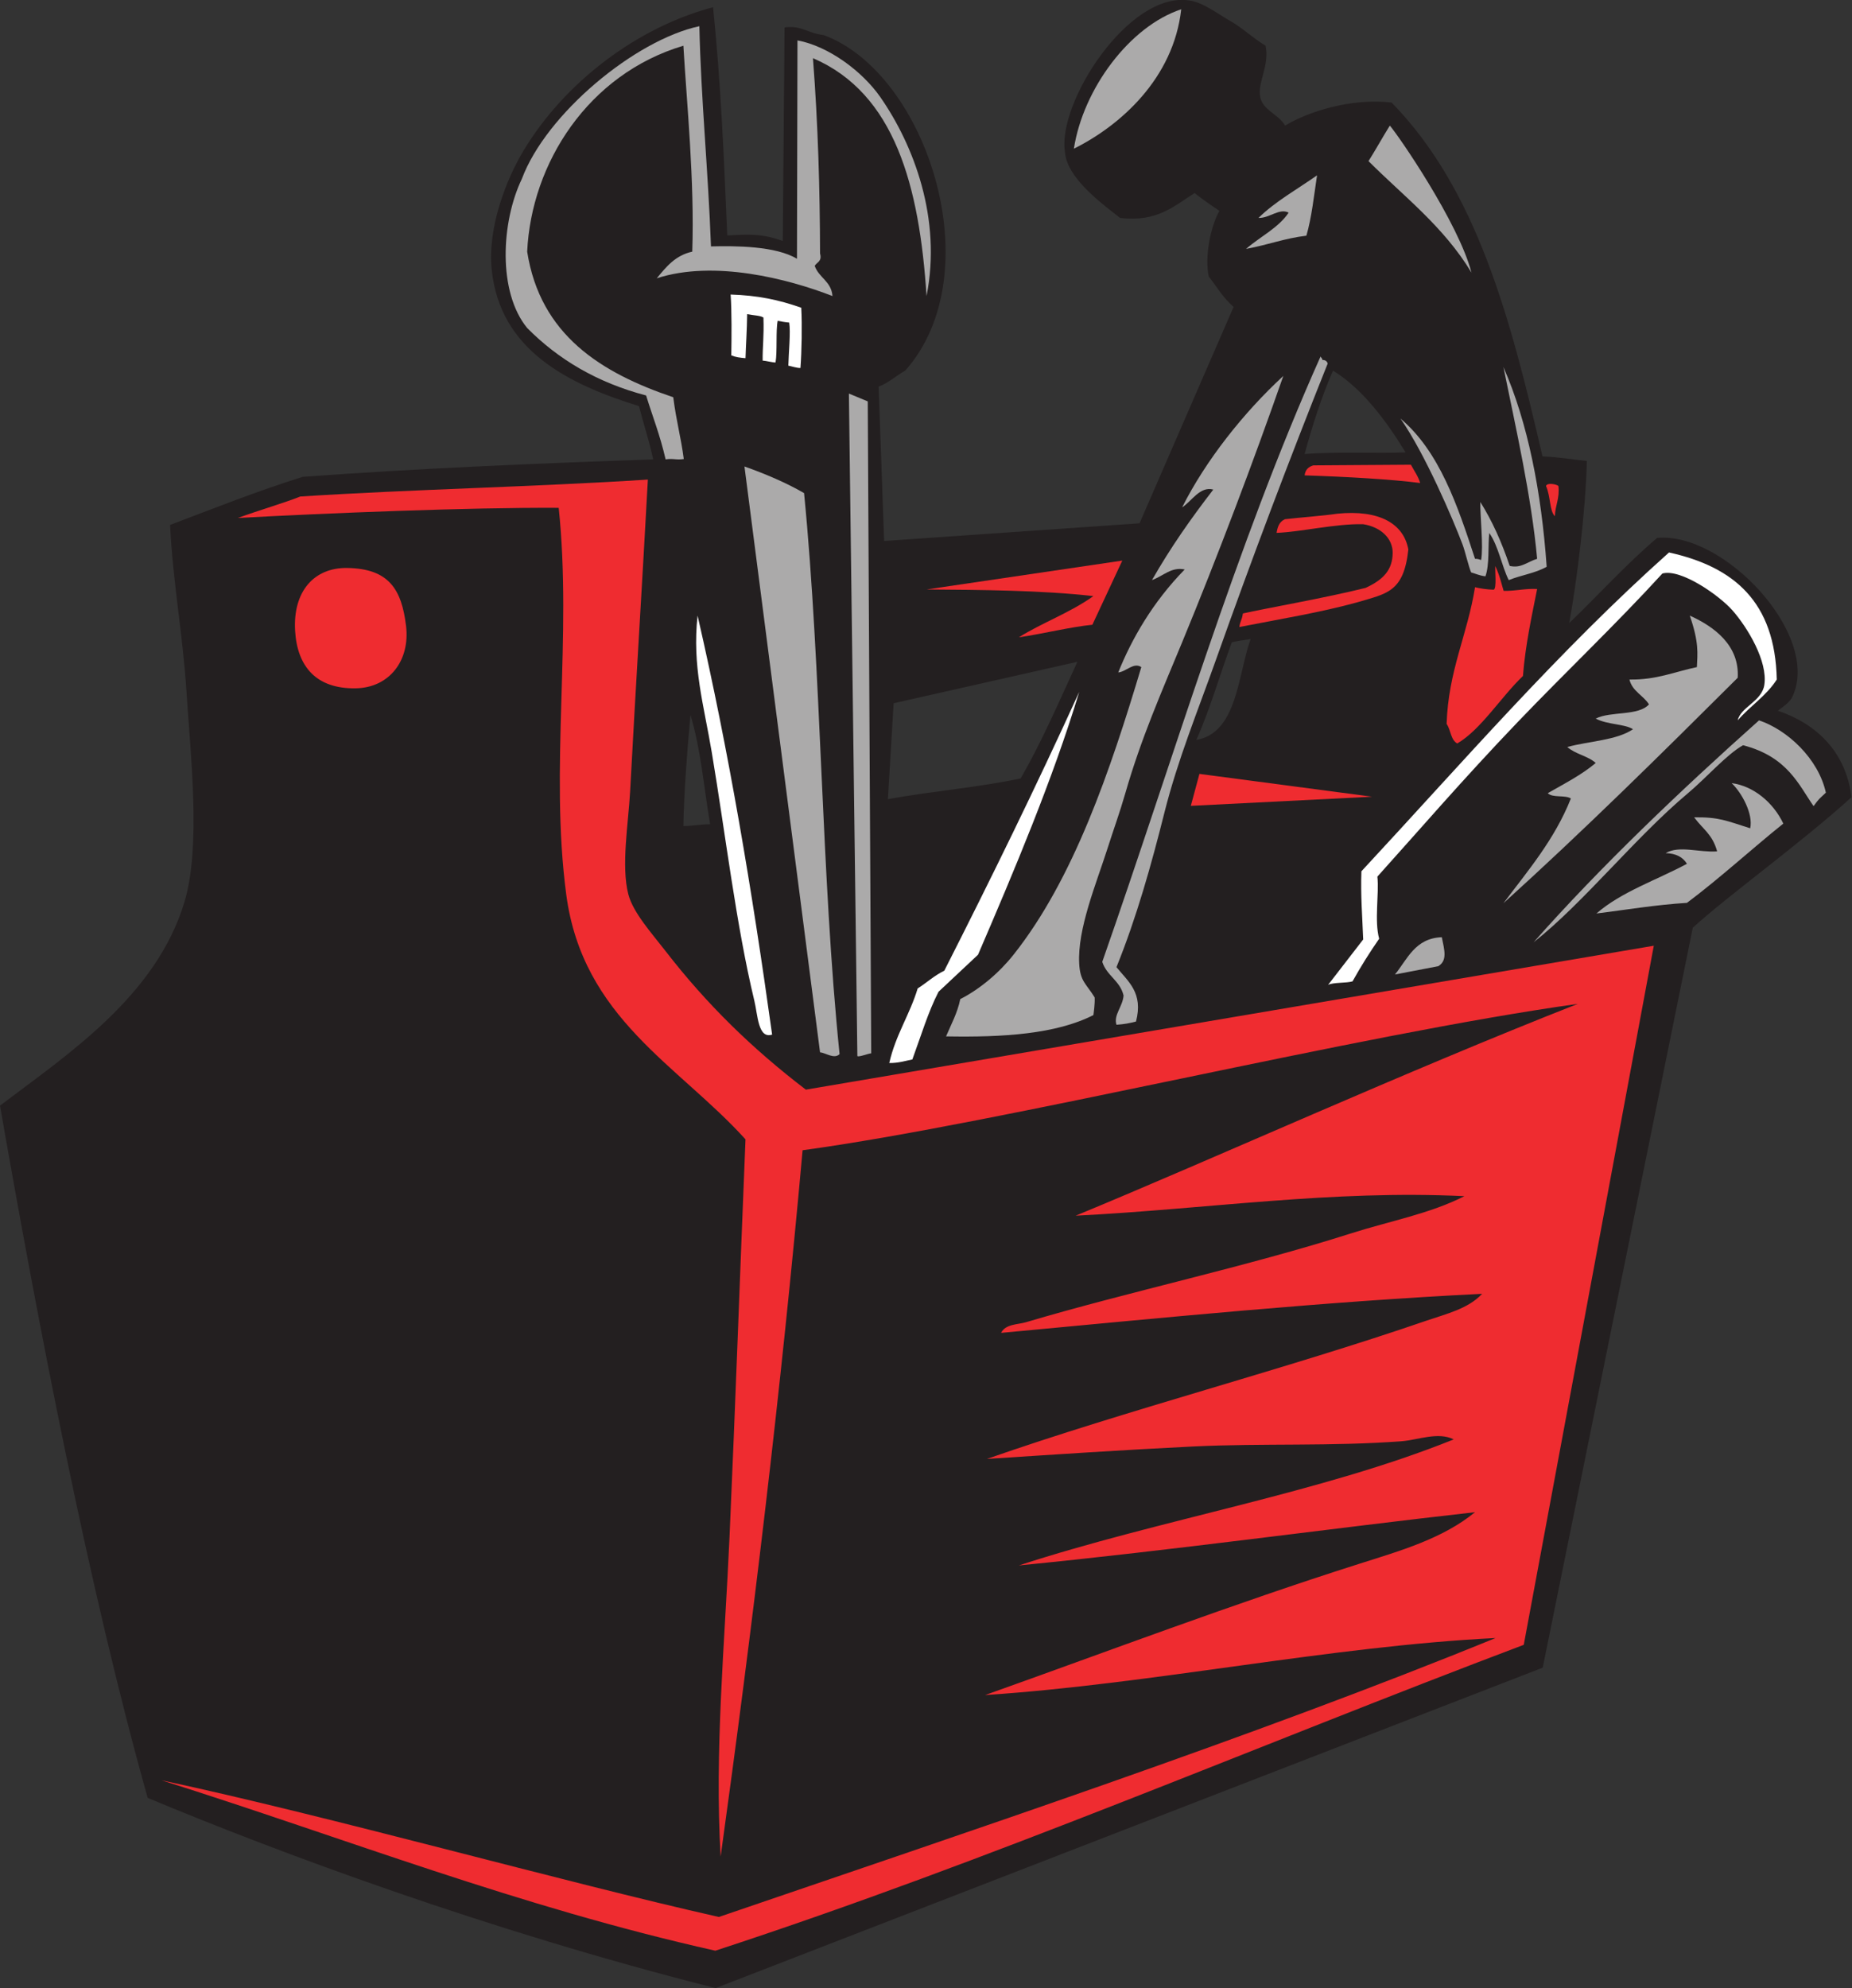 <?xml version="1.0" encoding="UTF-8" standalone="no"?>
<svg
   xmlns:dc="http://purl.org/dc/elements/1.1/"
   xmlns:cc="http://creativecommons.org/ns#"
   xmlns:rdf="http://www.w3.org/1999/02/22-rdf-syntax-ns#"
   xmlns:svg="http://www.w3.org/2000/svg"
   xmlns="http://www.w3.org/2000/svg"
   viewBox="0 0 667.6 716.507"
   height="716.507"
   width="667.6"
   xml:space="preserve"
   id="svg2"
   version="1.1"><rect x="0" y="0" width="667.6" height="716.507" fill="#333333" stroke="none"/><defs
     id="defs6" /><g
     transform="matrix(1.333,0,0,-1.333,0,716.507)"
     id="g10"><g
       transform="scale(0.1)"
       id="g12"><path
         id="path14"
         style="fill:#231f20;fill-opacity:1;fill-rule:evenodd;stroke:none"
         d="m 0,2385.92 c 181.801,137.76 423.086,296.12 499.203,552 44.563,149.78 16.125,394.31 4.801,571.2 -9.418,147.09 -37.047,297.07 -44.043,446.82 120.766,45.63 232.059,90.29 358.738,130.02 304.011,22.38 632.101,36.36 947.711,47.16 -10.71,50.09 -26.16,95.45 -38.41,144 -192.82,59.65 -376.43,151.45 -398.39,369.6 -11.3,112.17 38.23,241.56 86.39,321.6 110.48,183.59 305.86,332.57 512.27,387.33 21.7,-212.42 29.12,-403.59 38.4,-617.02 52.39,2.11 90.28,6.8 150.13,-15.11 l 4.8,577.42 c 45.92,6.43 62.72,-16.03 105.6,-20.62 279.6,-102.51 455.1,-643.11 220.8,-907.21 -24.67,-13.72 -44.08,-32.7 -71.99,-43.2 l 14.87,-417.43 690.72,47.84 254.28,584.93 c -31.77,29.05 -40.54,48.01 -67.08,82.27 -11.42,50.93 3.98,133.75 28.8,177.6 -23.06,15.34 -45.71,31.08 -67.2,48 -55.17,-34.43 -100,-79.21 -201.6,-67.2 -36.51,29.98 -143.49,103.71 -148.8,177.6 -22.05,132.16 172.14,435.84 336.01,410.32 36.45,-4.33 80.01,-38.11 110.4,-55.13 33.2,-18.59 58.93,-44.62 95.99,-67.19 11.36,-54.9 -22.73,-99.52 -14.4,-139.2 7.57,-36.02 49.58,-45.81 67.21,-76.8 60.02,36.68 177.54,75.33 287.99,62.4 229.33,-234.68 321.07,-579.65 408,-956.72 44.85,-2.13 77,-7.72 120.03,-12.37 -3.28,-135.32 -26.68,-322.59 -47.67,-438.27 78.82,75.79 153.26,158.57 237.74,230.24 180.32,16.85 442.38,-261.36 366.56,-427.71 -6.67,-16.03 -25.16,-28.14 -40.26,-39.5 103.66,-35.16 183.55,-109.27 199.4,-233.74 -135.82,-123.4 -331.13,-263.64 -429.29,-352.86 L 4171.89,866.367 1935.2,0 C 1315.94,156.238 745.094,369.707 399.34,514.309 239.246,1084.43 103.305,1794.9 0,2385.92 Z m 3528,1761.6 c 21.52,79.28 46.06,155.54 76.8,225.59 81.33,-49.86 146.41,-139.54 196.14,-221.02 -76.94,-3.32 -182.52,2.61 -272.94,-4.57 z m -146.03,-500.25 c -34.4,-95.2 -35.78,-253.95 -146.76,-272.55 37.11,82.88 63.5,176.48 95.99,264 16.65,3.85 35.62,6.2 50.77,8.55 z m -468.36,-61.35 c -50.05,-108.37 -95.6,-215 -153.61,-315.4 -112.23,-23.96 -238.16,-34.23 -358.89,-55.9 l 15.5,259.2 497,112.1 z M 1920.3,3146.66 c -25.6,0 -46.69,-4.86 -72.3,-4.86 1.95,96.31 10.2,202.04 19.2,300.11 28.17,-93.43 35.58,-191.16 53.1,-295.25 v 0" /><path
         id="path16"
         style="fill:#abaaaa;fill-opacity:1;fill-rule:evenodd;stroke:none"
         d="m 4317.14,2905.35 c 67.55,58.85 162.59,90.21 244.79,134.4 -10.95,17.84 -29.45,28.14 -57.59,28.8 36.21,21.69 91.53,1.13 139.2,4.79 -12.83,46.39 -36.94,58.14 -62.21,92.05 66.48,0.9 86.35,-8.91 151.64,-29.64 8.41,38.56 -22.27,95.45 -50.18,122.06 58.53,-7.38 112.71,-52.18 139.69,-109.37 -84.08,-67.45 -173.79,-149.51 -260.55,-214.3 -85.8,-5.39 -163.74,-18.65 -244.79,-28.79 v 0" /><path
         id="path18"
         style="fill:#abaaaa;fill-opacity:1;fill-rule:evenodd;stroke:none"
         d="m 4065.61,2933.11 c 66.6,88.6 138.31,172.09 182.39,283.21 -15.5,10.1 -50.18,1.02 -62.39,14.39 44.68,25.72 91.44,49.36 129.6,81.61 -20.92,19.08 -55.92,24.08 -76.81,43.2 59.06,16.14 132.69,17.72 177.61,48 -21.69,14.53 -69.4,12.09 -100.8,28.8 40.2,20.59 115.24,6.34 143.99,38.4 -15.35,24.65 -44.93,35.07 -52.79,67.19 73.3,-1.29 122.73,21.27 182.39,33.61 1.76,37.05 5.96,66.52 -19.2,139.2 67.09,-30.12 134.78,-81.17 129.6,-168 -207.6,-206.8 -416.02,-412.77 -633.59,-609.61 v 0" /><path
         id="path20"
         style="fill:#ef2c30;fill-opacity:1;fill-rule:evenodd;stroke:none"
         d="M 4120.61,928.113 C 3400.42,656.309 2682.02,345.5 1934.4,101.125 1400.97,220.488 933.098,405.41 436.801,561.914 884.836,466.457 1527.7,285.793 1944,192.316 2608.48,419.648 3389.09,678.887 4044.36,946.465 3596.66,924.402 3116.04,822.109 2664,792.316 c 327.05,116.289 670.92,246.664 1012.81,355.204 109.95,34.91 224.37,67.49 311.99,139.2 -395.55,-44.45 -818.41,-103.18 -1233.59,-144.01 381.18,124.42 815.58,195.62 1175.99,340.81 -41.95,21.27 -97.75,-1.61 -139.2,-4.8 -188.82,-14.55 -378.48,-5.21 -566.39,-14.4 -187.25,-9.16 -372.95,-21.67 -556.81,-33.6 380.87,133.06 805.56,241.97 1190.4,374.4 51.74,17.8 110.94,31.33 148.8,72 -424,-20.78 -869.37,-65.27 -1300.8,-105.6 11.69,24.17 45.26,22.28 67.2,28.8 277.87,82.5 598.21,150.55 878.4,240 105.9,33.8 213.92,53.21 307.2,100.79 -358.65,17.39 -693.11,-34.63 -1051.2,-52.79 378.78,156.41 885.44,386.95 1357.73,572.67 C 3666.32,2577.07 2711.9,2339.32 2170.4,2265.25 2112.21,1615.79 2034,970.867 1948.8,355.52 c -16.82,285.156 11.11,575.015 24,864 16.04,359.46 28.86,727.95 43.21,1075.2 -181.29,200.67 -440.56,327.27 -484.81,662.4 -45,340.79 16.37,694.83 -20.32,1045.02 -240.47,1.39 -627.56,-14.3 -867.677,-27.42 55.36,20.33 126.438,41 168.844,58.02 306.063,19.68 629.423,25.77 939.953,45.81 -14.02,-260.82 -33.11,-562.87 -48,-843.03 -4.53,-85.21 -24.8,-201.54 -4.8,-278.4 12.93,-49.69 63.67,-105.6 100.8,-153.6 110.78,-143.2 233.89,-263.38 379.2,-374.4 l 2293.05,389.1 -351.64,-1890.107 v 0" /><path
         id="path22"
         style="fill:#ef2c30;fill-opacity:1;fill-rule:evenodd;stroke:none"
         d="m 4214.4,4061.11 c 3.62,-34.01 -8.74,-52.06 -9.6,-81.59 -14.77,13.84 -11.38,53.86 -24,81.59 3.01,10.26 29.55,4.5 33.6,0 v 0" /><path
         id="path24"
         style="fill:#abaaaa;fill-opacity:1;fill-rule:evenodd;stroke:none"
         d="m 4182.57,3842.83 c -30.49,-17.51 -68.42,-22.26 -102.57,-36.11 -19,37.89 -27.61,91.64 -52.64,127.4 -3.84,-33.4 1,-85.82 -10.43,-117.14 -17.81,2.27 -28.48,7.96 -38.6,10.5 -7.18,16.64 -16.07,56.56 -23.12,75.24 -25.93,68.67 -101.7,245.85 -168,340.8 104.88,-88.72 153.96,-233.24 201.59,-379.2 7.48,0.07 10.91,-1.31 16.51,-3.35 6.68,37.78 -3.09,119.2 -2.11,156.95 31.87,-51.34 56.31,-104.87 79.41,-172.8 30.67,-7.25 46.68,10.75 74.2,19.2 -15.57,169.32 -57.28,351.68 -91.2,518.4 66,-149.99 102.79,-338.07 116.96,-539.89 v 0" /><path
         id="path26"
         style="fill:#ef2c30;fill-opacity:1;fill-rule:evenodd;stroke:none"
         d="m 4156.81,3782.71 c -15.13,-76.07 -31.68,-150.72 -38.41,-235.19 -59.71,-57.1 -113.85,-145.34 -177.6,-182.4 -17.9,9.29 -17.46,36.93 -28.8,52.8 4.56,144.24 56.44,241.16 76.8,369.6 14.14,-3.52 33.24,-6.31 50.37,-6.74 8.94,2.44 3.14,53.9 4.46,63.9 12.64,-26.35 17.62,-51.9 22.57,-67.06 31.1,-0.69 58.42,6.88 90.61,5.09 v 0" /><path
         id="path28"
         style="fill:#abaaaa;fill-opacity:1;fill-rule:evenodd;stroke:none"
         d="m 3700.8,4939.52 c 19.77,31.43 37.92,64.48 57.6,96 22.6,-25.39 185.96,-262.82 220.84,-397.49 -75.54,125.29 -184.2,206.93 -278.44,301.49 v 0" /><path
         id="path30"
         style="fill:#abaaaa;fill-opacity:1;fill-rule:evenodd;stroke:none"
         d="m 3772.27,2740.45 c 33.8,41.39 54.23,98.08 126.71,100.8 7.38,-35.84 15.4,-63.01 -9.49,-78.34 l -117.22,-22.46 v 0" /><path
         id="path32"
         style="fill:#ef2c30;fill-opacity:1;fill-rule:evenodd;stroke:none"
         d="m 3840.43,4069.26 c -76.99,9.99 -198.59,16.94 -312.43,20.66 1.89,15.69 10.93,23.4 23.58,27.01 l 263.83,1.79 c 9.9,-18.31 20.09,-31.99 25.02,-49.46 v 0" /><path
         id="path34"
         style="fill:#ef2c30;fill-opacity:1;fill-rule:evenodd;stroke:none"
         d="m 3351.35,3679.89 c 2.91,17.88 7.15,18.4 9.69,36.65 60.75,13.77 225.32,42.42 331.76,69.14 49.58,22.74 72.86,49.77 73.33,94.45 0.4,38.87 -31.54,70.12 -79.72,77.71 -73.25,1.99 -169.81,-21.08 -234.28,-23.37 2.42,13.99 6.27,29.74 22.6,36.88 39.21,4.61 103.69,9.22 141.58,14.94 114.59,11.46 179.55,-27.43 192.21,-96.74 -12.46,-117.09 -60.41,-119.27 -137.34,-142.66 -99.29,-27.45 -208.71,-45.37 -319.83,-67 v 0" /><path
         id="path36"
         style="fill:#ef2c30;fill-opacity:1;fill-rule:evenodd;stroke:none"
         d="m 3710.4,3221.12 -490.13,-24.71 23.28,86.4 466.85,-61.69 v 0" /><path
         id="path38"
         style="fill:#abaaaa;fill-opacity:1;fill-rule:evenodd;stroke:none"
         d="m 3019.2,2760.32 c 31.75,-39.16 73.16,-69.46 52.8,-147.08 -18.49,-4.61 -30.06,-7.04 -52.8,-8.71 -8.46,26.51 16.71,48.48 19.2,78.99 -9.33,40.27 -45.72,53.48 -57.6,91.2 192.71,549.69 360.93,1123.87 590.4,1636.8 0.92,-3.89 4.82,-4.79 4.81,-9.6 8.2,0.21 12.43,-3.57 14.39,-9.6 -104.88,-262.26 -205.9,-529.84 -302.4,-801.61 -48.48,-136.54 -103.18,-269.49 -139.2,-412.8 -35.15,-139.82 -74.68,-281.82 -129.6,-417.59 v 0" /><path
         id="path40"
         style="fill:#abaaaa;fill-opacity:1;fill-rule:evenodd;stroke:none"
         d="m 3561.6,4901.12 c -8.38,-55.62 -14.43,-113.57 -28.8,-163.2 -60.42,-7.34 -100.64,-24.09 -163.2,-35.76 37.53,32.87 88.07,57.05 115.2,98.15 -25.75,12.83 -51.71,-15.38 -81.6,-14.39 46.04,45.17 104.95,77.44 158.4,115.2 v 0" /><path
         id="path42"
         style="fill:#abaaaa;fill-opacity:1;fill-rule:evenodd;stroke:none"
         d="m 3194.3,5350.04 c -20.8,-187.45 -165.41,-314.85 -290.3,-376.93 25.18,161.91 150.91,330.91 290.3,376.93 v 0" /><path
         id="path44"
         style="fill:#ef2c30;fill-opacity:1;fill-rule:evenodd;stroke:none"
         d="m 3034.98,3859.52 -80.93,-173.47 c -60.98,-6.18 -128.78,-23.65 -198.84,-33.96 63.86,39.98 137.52,65.81 201.6,111.43 -140.92,15.86 -304.68,16.85 -451.2,17.91 l 529.37,78.09 v 0" /><path
         id="path46"
         style="fill:#ffffff;fill-opacity:1;fill-rule:evenodd;stroke:none"
         d="m 2918.4,3504.32 c -71.77,-237.03 -175.85,-483.35 -273.6,-710.41 l -106.78,-100.12 c -28.37,-55.36 -46.24,-115.94 -70.82,-183.07 -16.63,-3.08 -37.08,-10.04 -62.4,-9.61 17,75.82 55.28,130.34 76.8,201.6 24.42,15.59 45.05,34.96 72.01,48.01 125.5,247.28 248.21,497.38 364.79,753.6 v 0" /><path
         id="path48"
         style="fill:#abaaaa;fill-opacity:1;fill-rule:evenodd;stroke:none"
         d="m 2505.61,4574.72 c -19.29,297.51 -85.7,547.91 -307.21,643.2 13.75,-177.96 18.83,-354.13 19.2,-528.01 6.09,-22.08 -8.73,-23.26 -14.4,-33.59 11.02,-32.18 44.94,-41.46 48,-81.6 -119.6,46.7 -320.72,98.33 -475.2,48 25.36,30.64 50.03,61.97 96,72 6.46,192.21 -14.78,399.09 -24,556.8 -257.61,-76.72 -411.36,-318.07 -422.39,-556.8 35.28,-225.52 200.05,-327.75 395,-393.6 8.98,-69.13 20.55,-106.1 28.48,-166.97 -20.97,-3.37 -28.12,2.33 -49.09,-1.03 -15.48,67 -35.11,115.29 -52.8,172.8 -133.02,34.97 -238,98 -321.59,182.4 -79.66,97.02 -70.67,286.06 -14.41,403.2 65.73,175.99 305.96,375.41 480,412.8 4.6,-200.16 23.82,-389.62 31.44,-595.36 67.15,1.63 174.49,1.28 232.56,-33.44 l 1.34,590.4 c 84.98,-15.85 176.12,-84.35 224.26,-153.6 89.63,-128.92 166.36,-327.89 124.81,-537.6 v 0" /><path
         id="path50"
         style="fill:#abaaaa;fill-opacity:1;fill-rule:evenodd;stroke:none"
         d="m 2356.03,2527.29 c -8.08,-0.4 -33.57,-10.86 -37.49,-7.43 l -22.92,1791.2 51,-21.13 9.41,-1762.64 v 0" /><path
         id="path52"
         style="fill:#abaaaa;fill-opacity:1;fill-rule:evenodd;stroke:none"
         d="m 2270.4,2525.12 c -14.75,-14.44 -37.6,3.76 -52.8,4.8 l -204.4,1584 c 54.49,-19.12 114.83,-44.78 161.2,-72 47.1,-478.94 46.44,-1034.36 96,-1516.8 v 0" /><path
         id="path54"
         style="fill:#ffffff;fill-opacity:1;fill-rule:evenodd;stroke:none"
         d="m 2131.87,4386.52 c 0.71,34.55 6.57,90.53 2.31,116.52 -11.02,0.94 -24.61,3.29 -31.11,4.8 -5.46,-26.15 -0.72,-83.28 -5.82,-112.74 -9.96,0.1 -26.43,4.93 -34.88,5.15 -0.4,38.47 3.86,62.45 2.15,116.36 -8.02,5.46 -25.36,5.55 -44.04,9.27 -0.54,-43.6 -3.39,-84.04 -4.47,-119.17 -14.83,1.19 -27.14,2.88 -38.4,7.62 0.78,47.64 1.41,120.9 -1.83,164.51 73.14,-2.34 129.64,-14.09 191.01,-35.7 2.51,-47.69 1.15,-118.3 -2.18,-162.83 -7.77,-0.83 -25.23,4.83 -32.74,6.21 v 0" /><path
         id="path56"
         style="fill:#ffffff;fill-opacity:1;fill-rule:evenodd;stroke:none"
         d="m 2088,2577.92 c -38.02,-12.21 -38.69,52.49 -48,91.2 -49.4,205.46 -77.45,446.45 -115.2,672 -21.42,128 -53.43,232.84 -38.4,369.6 85.06,-369.77 146.79,-739.06 201.6,-1132.8 v 0" /><path
         id="path58"
         style="fill:#ef2c30;fill-opacity:1;fill-rule:evenodd;stroke:none"
         d="m 1098.09,3682.57 c 11.13,-92.7 -44.71,-166.58 -135.563,-168.35 -107.875,-2.1 -158.82,59.47 -164.468,155.39 -6.286,106.64 51.25,171.46 141.211,169.94 111.96,-1.88 146.84,-57.11 158.82,-156.98 v 0" /><path
         id="path60"
         style="fill:#abaaaa;fill-opacity:1;fill-rule:evenodd;stroke:none"
         d="m 4756.81,3427.52 c 76.35,-25.51 160.55,-103.21 180.78,-195.47 -20.34,-19.37 -16.22,-13.52 -33.29,-36.35 -40.04,57.14 -70.02,133.4 -190.69,164.61 -44.67,-25.11 -99.1,-87.95 -148.81,-129.6 -142.44,-119.33 -283.3,-297.41 -417.59,-403.19 179.45,203.26 397.59,410.84 609.6,600 v 0" /><path
         id="path62"
         style="fill:#ffffff;fill-opacity:1;fill-rule:evenodd;stroke:none"
         d="m 3591.45,2712.32 94.96,122.89 c -2.27,60.14 -7.2,119.52 -4.81,184.3 271.29,291.93 534.1,596.43 831.81,861.94 175.59,-38.8 287.11,-133.42 291.39,-343.54 -27.93,-44.05 -72.35,-71.64 -105.6,-110.39 8.12,36.43 65.12,50.96 72,96 9.68,63.32 -45.03,154.68 -86.4,201.6 -34.89,39.56 -138.84,113.25 -189.33,99.46 -124.01,-135.79 -262.55,-267.31 -391.47,-401.87 -148.06,-154.53 -270.32,-296.87 -379.2,-417.59 4.93,-47.76 -8.57,-119.11 4.8,-168 -25.6,-36.8 -49.68,-75.12 -72,-115.21 -15.76,-5.02 -52.66,-2.29 -66.15,-9.59 v 0" /><path
         id="path64"
         style="fill:#abaaaa;fill-opacity:1;fill-rule:evenodd;stroke:none"
         d="m 3470.4,4358.72 c -79.93,-229.24 -178.01,-488.72 -273.59,-720 -55.68,-134.72 -110.72,-258.77 -153.61,-408.01 -14.77,-51.4 -32.19,-99.29 -47.99,-148.8 -30.64,-95.95 -81.76,-217.69 -76.81,-311.99 2.53,-48.1 18.34,-53.55 41.89,-91.53 0.9,-17.73 -2.73,-42.02 -3.48,-47.67 -100.72,-51.29 -243.55,-60.47 -398.41,-57.6 13.66,32.74 30.48,62.32 38.4,100.8 53.91,27.51 105.47,71.46 144,119.99 162.57,204.82 261.77,498.06 345.61,777.61 -20.82,14.22 -41.45,-12.81 -62.41,-14.4 36.14,89.97 92.85,189.58 179.76,278.4 -36.32,7.38 -56.08,-16.63 -88.55,-28.8 50,87.59 104.93,165.95 165.84,244.8 -36.25,9.8 -58.32,-31.7 -84.24,-48 63.71,126.68 166.21,256.18 273.59,355.2 v 0" /></g></g></svg>